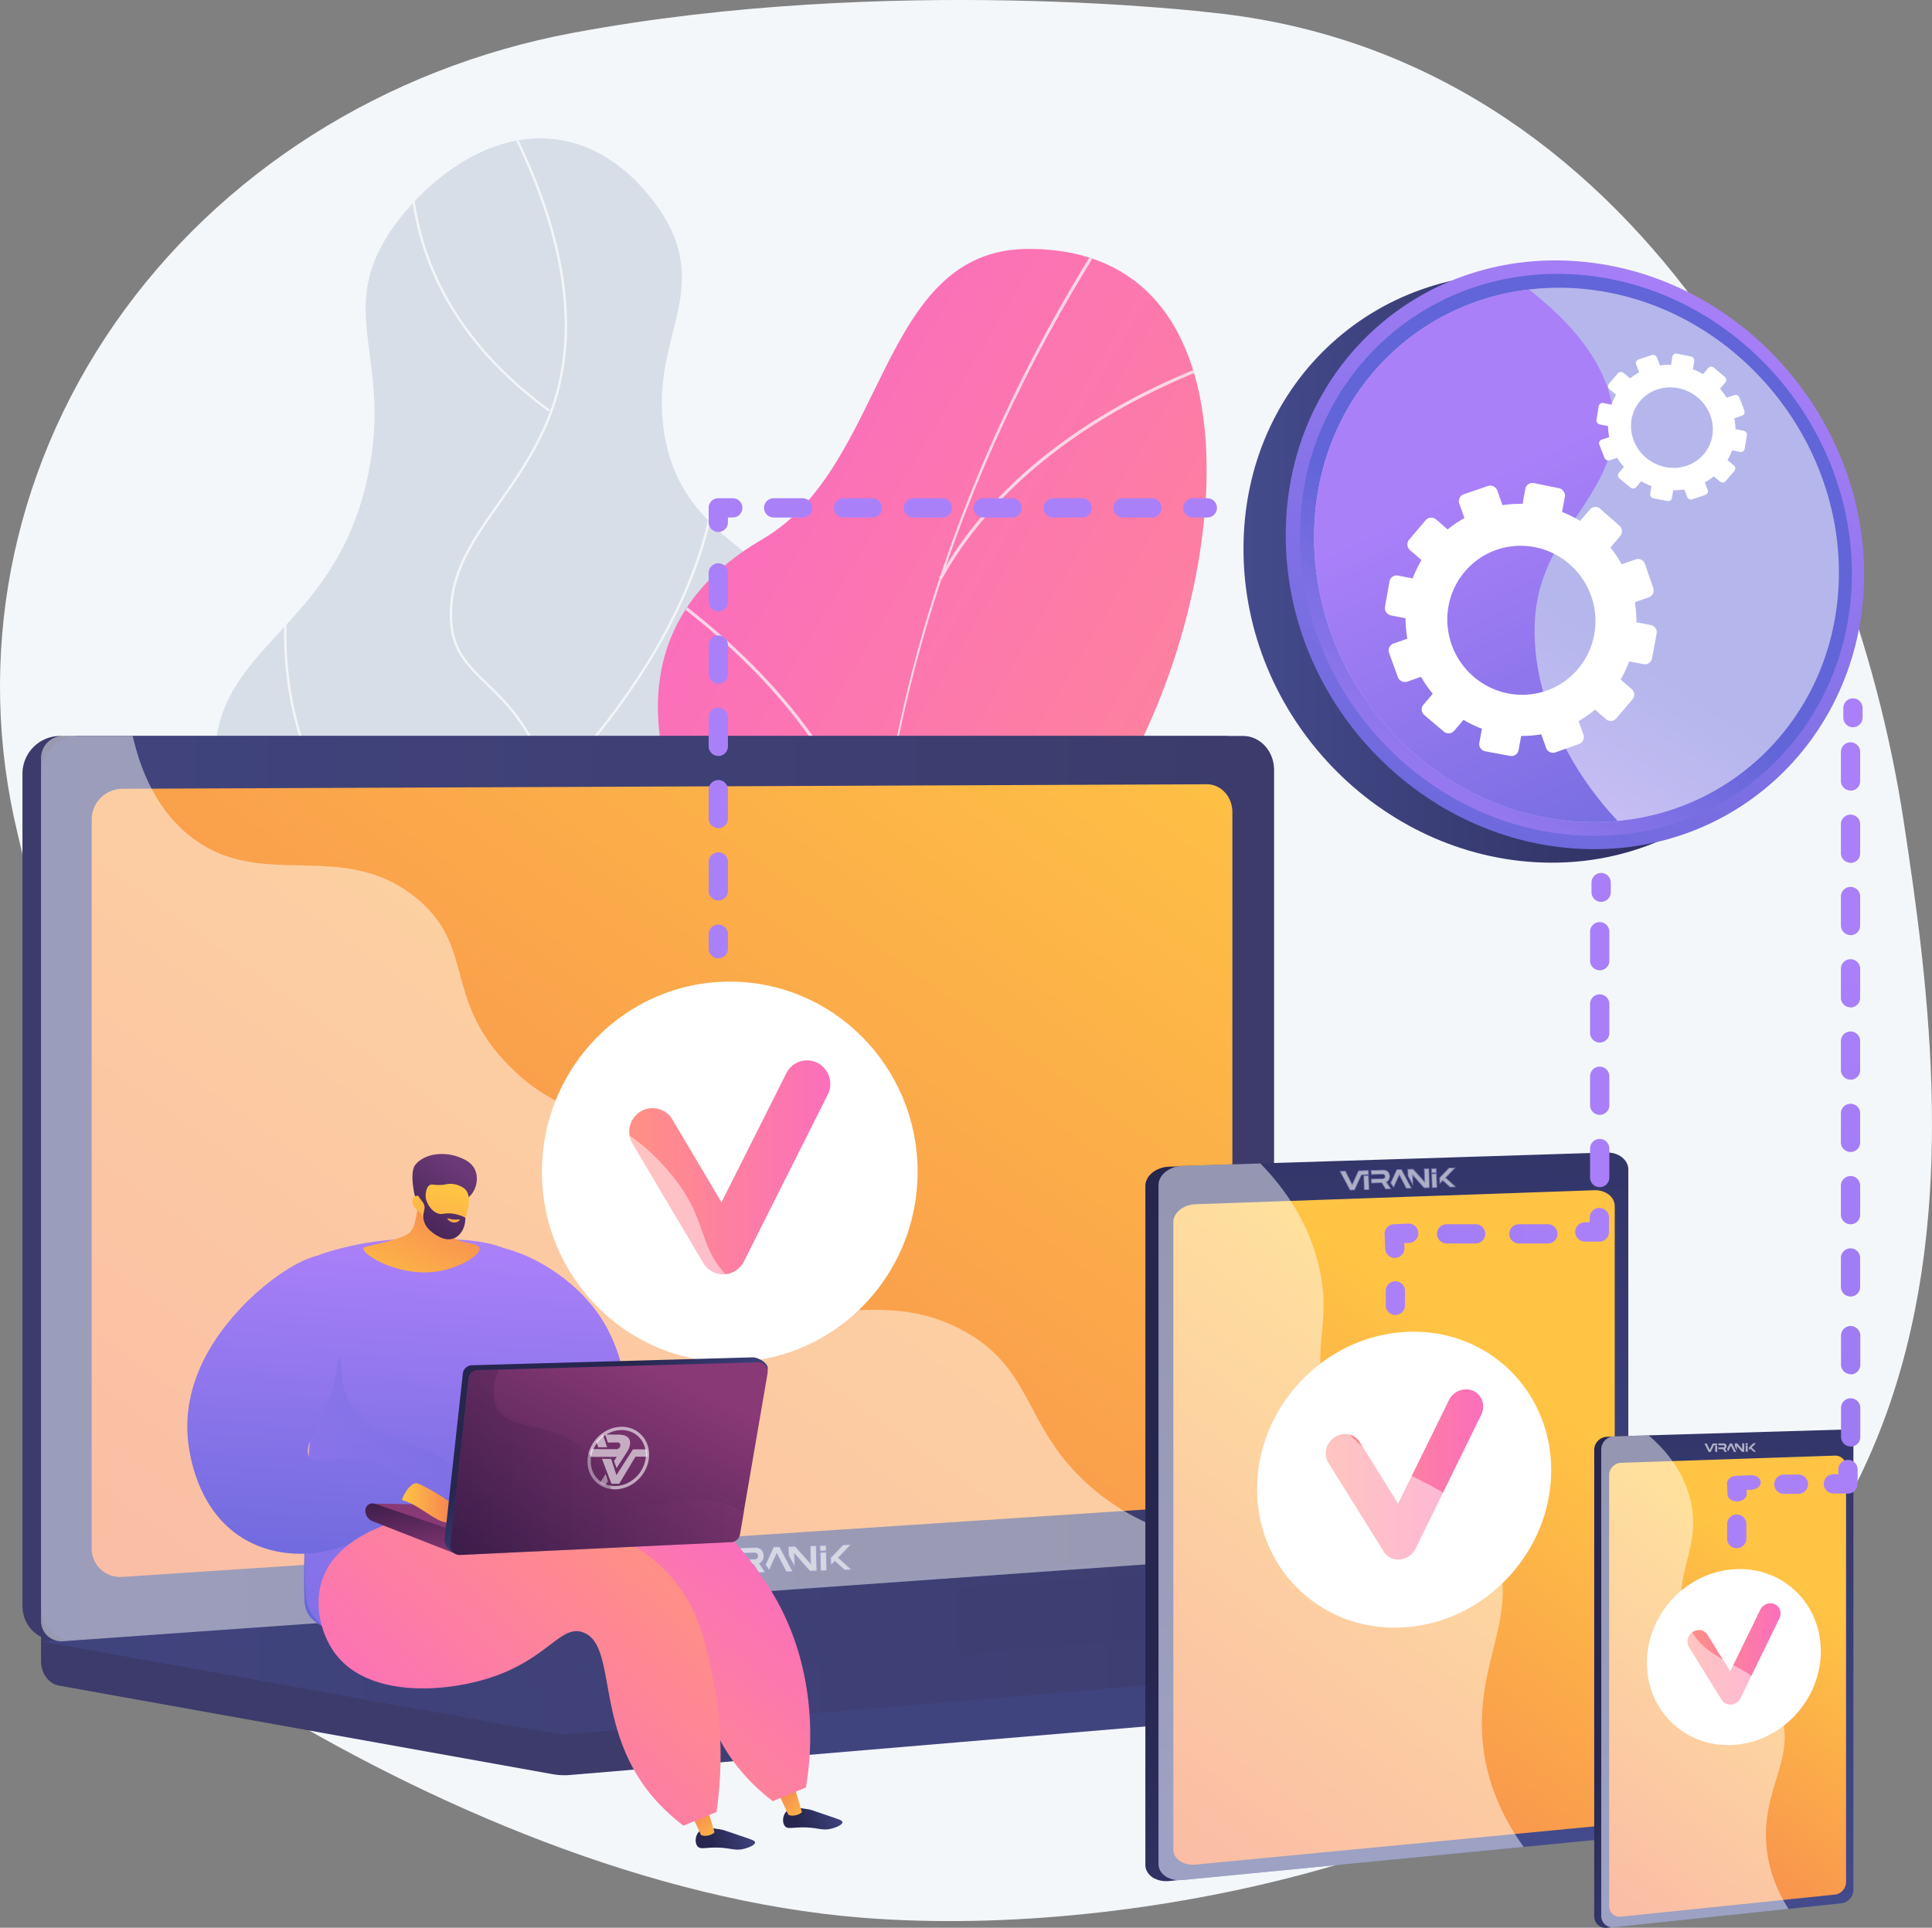 <svg xmlns="http://www.w3.org/2000/svg" xmlns:xlink="http://www.w3.org/1999/xlink" viewBox="0 0 2805.97 2800"><rect x="0" y="0" width="2805.97" height="2800" fill="#808080" stroke="none"/><defs><style>.cls-1{fill:#d8dee8;}.cls-2{fill:url(#linear-gradient);}.cls-3{isolation:isolate;}.cls-4{fill:#f4f7fa;}.cls-5{clip-path:url(#clip-path);}.cls-15,.cls-18,.cls-32,.cls-41,.cls-42,.cls-43,.cls-6,.cls-60{fill:#fff;}.cls-6,.cls-8{opacity:0.7;}.cls-18,.cls-23,.cls-6,.cls-8{mix-blend-mode:soft-light;}.cls-7{clip-path:url(#clip-path-2);}.cls-9{fill:#fcfdfe;}.cls-10{fill:url(#linear-gradient-3);}.cls-11{fill:url(#linear-gradient-4);}.cls-12{fill:url(#linear-gradient-5);}.cls-13{fill:url(#linear-gradient-6);}.cls-14{fill:url(#linear-gradient-7);}.cls-16{fill:url(#linear-gradient-8);}.cls-17,.cls-61{opacity:0.3;}.cls-17,.cls-50,.cls-61{mix-blend-mode:multiply;}.cls-17{fill:url(#linear-gradient-9);}.cls-18,.cls-23{opacity:0.48;}.cls-19{fill:url(#linear-gradient-10);}.cls-20{fill:url(#linear-gradient-11);}.cls-21{fill:url(#linear-gradient-12);}.cls-22{fill:url(#linear-gradient-13);}.cls-24{fill:url(#linear-gradient-14);}.cls-25{fill:url(#linear-gradient-15);}.cls-26{fill:url(#linear-gradient-16);}.cls-27{fill:url(#linear-gradient-17);}.cls-28{fill:url(#linear-gradient-18);}.cls-29{fill:url(#linear-gradient-19);}.cls-30{fill:url(#linear-gradient-20);}.cls-31{fill:url(#linear-gradient-21);}.cls-32{opacity:0.53;}.cls-33{fill:url(#linear-gradient-22);}.cls-34{fill:url(#linear-gradient-23);}.cls-35{fill:url(#linear-gradient-24);}.cls-36{fill:url(#linear-gradient-25);}.cls-37{fill:url(#linear-gradient-26);}.cls-38{fill:url(#linear-gradient-27);}.cls-39{fill:url(#linear-gradient-28);}.cls-40,.cls-59,.cls-60{opacity:0.6;}.cls-41,.cls-42{stroke:#9a9ddb;stroke-miterlimit:10;}.cls-41,.cls-43,.cls-60{fill-rule:evenodd;}.cls-44{fill:url(#linear-gradient-29);}.cls-45{fill:url(#linear-gradient-30);}.cls-46{fill:url(#linear-gradient-31);}.cls-47{fill:url(#linear-gradient-32);}.cls-48{fill:url(#linear-gradient-33);}.cls-49{fill:url(#linear-gradient-34);}.cls-50{opacity:0.4;fill:url(#linear-gradient-35);}.cls-51{fill:url(#linear-gradient-36);}.cls-52{fill:url(#linear-gradient-37);}.cls-53{fill:url(#linear-gradient-38);}.cls-54{fill:url(#linear-gradient-39);}.cls-55{fill:url(#linear-gradient-40);}.cls-56{fill:url(#linear-gradient-41);}.cls-57{fill:url(#linear-gradient-42);}.cls-58{fill:url(#linear-gradient-43);}.cls-59{fill:none;stroke:#fff;stroke-linecap:round;stroke-linejoin:round;stroke-width:4.76px;}.cls-61{fill:url(#linear-gradient-44);}.cls-62{fill:url(#linear-gradient-45);}.cls-63{fill:url(#linear-gradient-46);}.cls-64{fill:url(#linear-gradient-47);}.cls-65{fill:url(#linear-gradient-48);}.cls-66{fill:url(#linear-gradient-49);}.cls-67{fill:url(#linear-gradient-50);}.cls-68{fill:url(#linear-gradient-51);}.cls-69{fill:url(#linear-gradient-52);}.cls-70{fill:url(#linear-gradient-53);}.cls-71{fill:url(#linear-gradient-54);}.cls-72{fill:url(#linear-gradient-55);}.cls-73{fill:url(#linear-gradient-56);}</style><linearGradient id="linear-gradient" x1="-1640.85" y1="803.82" x2="-354.12" y2="803.82" gradientTransform="matrix(-0.86, -0.51, -0.51, 0.86, 1123.44, 309.26)" gradientUnits="userSpaceOnUse"><stop offset="0" stop-color="#ff9085"/><stop offset="1" stop-color="#fb6fbb"/></linearGradient><clipPath id="clip-path" transform="translate(-130.39 -110.87)"><path class="cls-1" d="M1295.37,2146.58c92.66-77.28,84.66-248.76,41.81-359.21-50-128.95-127.49-123-157.63-225.94-56.12-191.75,189.36-291.15,150-488.5-32.19-161.34-208.46-156.14-235-336.25-19.14-130,63.45-195.15,4.92-303.39-5-9.25-60.56-108.35-164.07-120.33-104.47-12.09-196.67,71.65-238.83,135.13-77.93,117.35,3.52,183-31.53,352.28-47.72,230.48-226.95,245.24-222.69,421.41,3.51,145.48,126.53,169,126.83,330.35.28,149.85-105.7,184-94.67,284.85C499.89,2068.86,1106.36,2304.22,1295.37,2146.58Z"/></clipPath><clipPath id="clip-path-2" transform="translate(-130.39 -110.87)"><path class="cls-2" d="M1404.4,2531.62c19.37,9.43,69.84,12.87,83.36,8.34,90-30.13,262.18-75.61,312.27-162.55,8.55-14.85-46.61-70.11-46.94-89.12-26.61-43.77-38.56-57.3-43.42-111.34-14.36-159.55,304.9-231.56,129.46-446-128.51-157-301.83-191.15-119.29-430.92s284.25-828.49-96.2-827.62c-218.35.49-204.24,315.71-386.15,421.79-172.86,100.8-190.42,265.8-90.42,460.22S1116.68,1562.11,976.92,1674c-167.89,134.43,75.13,337.55,195.33,421.76C1269.05,2163.58,1469.77,2401.55,1404.4,2531.62Z"/></clipPath><linearGradient id="linear-gradient-3" x1="1260.65" y1="2577.85" x2="1082.59" y2="2652.64" gradientUnits="userSpaceOnUse"><stop offset="0" stop-color="#40447e"/><stop offset="1" stop-color="#3c3b6b"/></linearGradient><linearGradient id="linear-gradient-4" x1="1022.89" y1="1793.08" x2="829.64" y2="1874.24" xlink:href="#linear-gradient-3"/><linearGradient id="linear-gradient-5" x1="189.98" y1="1837.01" x2="1980.81" y2="1837.01" xlink:href="#linear-gradient-3"/><linearGradient id="linear-gradient-6" x1="1687.75" y1="945.31" x2="232.34" y2="2979.14" gradientUnits="userSpaceOnUse"><stop offset="0" stop-color="#ffc444"/><stop offset="1" stop-color="#f36f56"/></linearGradient><linearGradient id="linear-gradient-7" x1="189.98" y1="2499.25" x2="2724.74" y2="2499.25" xlink:href="#linear-gradient-3"/><linearGradient id="linear-gradient-8" x1="1044.28" y1="1806.44" x2="1336.3" y2="1806.44" gradientTransform="matrix(1, 0, 0, 1, 0, 0)" xlink:href="#linear-gradient"/><linearGradient id="linear-gradient-9" x1="308.17" y1="2367.61" x2="2165.37" y2="2367.61" xlink:href="#linear-gradient-3"/><linearGradient id="linear-gradient-10" x1="2541.44" y1="2663.76" x2="2050.12" y2="2244.65" gradientUnits="userSpaceOnUse"><stop offset="0" stop-color="#444b8c"/><stop offset="1" stop-color="#26264f"/></linearGradient><linearGradient id="linear-gradient-11" x1="-1694.68" y1="3472.4" x2="50.32" y2="3537.31" gradientTransform="translate(-1336.86 1098.24) rotate(-90)" xlink:href="#linear-gradient-10"/><linearGradient id="linear-gradient-12" x1="2311.74" y1="2100.87" x2="1687.48" y2="2940.22" xlink:href="#linear-gradient-6"/><linearGradient id="linear-gradient-13" x1="2055.84" y1="2252.5" x2="2284.48" y2="2252.5" gradientTransform="matrix(1, 0, 0, 1, 0, 0)" xlink:href="#linear-gradient"/><linearGradient id="linear-gradient-14" x1="2881.47" y1="2767.23" x2="2575.48" y2="2506.2" xlink:href="#linear-gradient-10"/><linearGradient id="linear-gradient-15" x1="-1776.95" y1="3963.32" x2="-589.31" y2="4007.5" gradientTransform="translate(-1336.86 1098.24) rotate(-90)" xlink:href="#linear-gradient-10"/><linearGradient id="linear-gradient-16" x1="2739.36" y1="2414.71" x2="2342.32" y2="2948.56" xlink:href="#linear-gradient-6"/><linearGradient id="linear-gradient-17" x1="2581.18" y1="2513.1" x2="2716.35" y2="2513.1" gradientTransform="matrix(1, 0, 0, 1, 0, 0)" xlink:href="#linear-gradient"/><linearGradient id="linear-gradient-18" x1="1866.14" y1="1575.39" x2="1875.83" y2="5160.61" gradientTransform="translate(4138.92 -345) rotate(90)" gradientUnits="userSpaceOnUse"><stop offset="0" stop-color="#aa80f9"/><stop offset="1" stop-color="#6165d7"/></linearGradient><linearGradient id="linear-gradient-19" x1="1017.66" y1="936.28" x2="1857.69" y2="936.28" gradientTransform="translate(918.71)" xlink:href="#linear-gradient-10"/><linearGradient id="linear-gradient-20" x1="1690.01" y1="494.75" x2="1252.66" y2="1459.63" gradientTransform="translate(918.71)" xlink:href="#linear-gradient-18"/><linearGradient id="linear-gradient-21" x1="1227.79" y1="1349.19" x2="1455.66" y2="987.29" gradientTransform="translate(918.71)" xlink:href="#linear-gradient-18"/><linearGradient id="linear-gradient-22" x1="1328.48" y1="816.41" x2="1668.25" y2="1537.69" gradientTransform="translate(918.71)" xlink:href="#linear-gradient-18"/><linearGradient id="linear-gradient-23" x1="1174.03" y1="1629.84" x2="1184.53" y2="5513.74" gradientTransform="matrix(1, 0, 0, 1, 0, 0)" xlink:href="#linear-gradient-18"/><linearGradient id="linear-gradient-24" x1="1174.85" y1="1629.84" x2="1185.35" y2="5513.74" gradientTransform="matrix(1, 0, 0, 1, 0, 0)" xlink:href="#linear-gradient-18"/><linearGradient id="linear-gradient-25" x1="1186.2" y1="1629.81" x2="1196.7" y2="5513.71" gradientTransform="matrix(1, 0, 0, 1, 0, 0)" xlink:href="#linear-gradient-18"/><linearGradient id="linear-gradient-26" x1="1875.46" y1="1627.95" x2="1885.96" y2="5511.84" gradientTransform="matrix(1, 0, 0, 1, 0, 0)" xlink:href="#linear-gradient-18"/><linearGradient id="linear-gradient-27" x1="1530.84" y1="1628.89" x2="1541.34" y2="5512.84" gradientTransform="matrix(1, 0, 0, 1, 0, 0)" xlink:href="#linear-gradient-18"/><linearGradient id="linear-gradient-28" x1="2817.5" y1="1465.05" x2="2828.08" y2="5380.17" gradientTransform="matrix(1, 0, 0, 1, 0, 0)" xlink:href="#linear-gradient-18"/><linearGradient id="linear-gradient-29" x1="931.05" y1="1930.59" x2="897.81" y2="2513.12" gradientTransform="matrix(1, 0, 0, 1, 0, 0)" xlink:href="#linear-gradient-18"/><linearGradient id="linear-gradient-30" x1="1139.59" y1="2782.48" x2="1222.67" y2="2782.48" gradientTransform="matrix(-0.96, 0.27, 0.27, 0.96, 1710.62, -243.84)" xlink:href="#linear-gradient-10"/><linearGradient id="linear-gradient-31" x1="966.31" y1="2794.25" x2="1001.34" y2="2721.73" gradientTransform="matrix(-0.98, 0.2, 0.2, 0.98, 1694.03, -176.22)" xlink:href="#linear-gradient-6"/><linearGradient id="linear-gradient-32" x1="1269.75" y1="2777.13" x2="1352.83" y2="2777.13" gradientTransform="matrix(-0.96, 0.27, 0.27, 0.96, 1710.62, -243.84)" xlink:href="#linear-gradient-10"/><linearGradient id="linear-gradient-33" x1="1096.52" y1="2797.89" x2="1131.56" y2="2725.37" gradientTransform="matrix(-0.98, 0.2, 0.2, 0.98, 1694.03, -176.22)" xlink:href="#linear-gradient-6"/><linearGradient id="linear-gradient-34" x1="785.24" y1="1922.27" x2="752" y2="2504.8" gradientTransform="matrix(1, 0, 0, 1, 0, 0)" xlink:href="#linear-gradient-18"/><linearGradient id="linear-gradient-35" x1="617.03" y1="2383.97" x2="817.51" y2="2130.11" gradientTransform="matrix(1, 0, 0, 1, 0, 0)" xlink:href="#linear-gradient-18"/><linearGradient id="linear-gradient-36" x1="590.35" y1="1911.15" x2="557.11" y2="2493.68" gradientTransform="matrix(1, 0, 0, 1, 0, 0)" xlink:href="#linear-gradient-18"/><linearGradient id="linear-gradient-37" x1="904.16" y1="2688.95" x2="1183.29" y2="2335.52" gradientTransform="matrix(1, 0, 0, 1, 0, 0)" xlink:href="#linear-gradient"/><linearGradient id="linear-gradient-38" x1="1070.37" y1="2362.52" x2="746.53" y2="2721.23" gradientTransform="matrix(1, 0, 0, 1, 0, 0)" xlink:href="#linear-gradient"/><linearGradient id="linear-gradient-39" x1="787.61" y1="2345.05" x2="742.15" y2="2216.22" gradientUnits="userSpaceOnUse"><stop offset="0" stop-color="#311944"/><stop offset="1" stop-color="#893976"/></linearGradient><linearGradient id="linear-gradient-40" x1="719.37" y1="2269.27" x2="736.04" y2="2384.46" xlink:href="#linear-gradient-39"/><linearGradient id="linear-gradient-41" x1="714.37" y1="2294.51" x2="808.6" y2="2294.51" xlink:href="#linear-gradient-6"/><linearGradient id="linear-gradient-42" x1="1049.71" y1="2279.36" x2="961.07" y2="2153.48" xlink:href="#linear-gradient-10"/><linearGradient id="linear-gradient-43" x1="879.11" y1="2487.68" x2="1073.1" y2="2093.63" xlink:href="#linear-gradient-39"/><linearGradient id="linear-gradient-44" x1="784.91" y1="2234.77" x2="1211.09" y2="2234.77" xlink:href="#linear-gradient-39"/><linearGradient id="linear-gradient-45" x1="1265.3" y1="1750.71" x2="1274.68" y2="1500.72" gradientTransform="translate(238.13 -97.03) rotate(23.5)" xlink:href="#linear-gradient-6"/><linearGradient id="linear-gradient-46" x1="673.89" y1="1820.16" x2="610.26" y2="1658.55" gradientTransform="matrix(-0.97, -0.25, -0.25, 0.97, 1795.9, 343.98)" gradientUnits="userSpaceOnUse"><stop offset="0" stop-color="#311944"/><stop offset="1" stop-color="#6b3976"/></linearGradient><linearGradient id="linear-gradient-47" x1="181.6" y1="1685.75" x2="178.67" y2="1921.53" gradientTransform="matrix(0.98, 0.19, -0.19, 0.98, 913.59, 150.96)" xlink:href="#linear-gradient-6"/><linearGradient id="linear-gradient-48" x1="654.45" y1="1827.9" x2="590.76" y2="1666.13" xlink:href="#linear-gradient-46"/><linearGradient id="linear-gradient-49" x1="592.11" y1="1730.42" x2="595.42" y2="1759.95" gradientTransform="matrix(-0.97, -0.25, -0.25, 0.97, 1795.9, 343.98)" gradientUnits="userSpaceOnUse"><stop offset="0" stop-color="#ffc444"/><stop offset="1" stop-color="#f36f56"/></linearGradient><linearGradient id="linear-gradient-50" x1="2344.33" y1="3521.57" x2="2354.83" y2="7405.47" gradientTransform="translate(4769.25 4653.92) rotate(-179.67)" xlink:href="#linear-gradient-18"/><linearGradient id="linear-gradient-51" x1="3139.15" y1="3849.88" x2="3149.66" y2="7733.78" gradientTransform="matrix(1, -0.04, 0.03, 0.76, -569.68, 64.58)" xlink:href="#linear-gradient-18"/><linearGradient id="linear-gradient-52" x1="2157.44" y1="2147.87" x2="2167.94" y2="6031.77" gradientTransform="matrix(1, 0, 0, 1, 0, 0)" xlink:href="#linear-gradient-18"/><linearGradient id="linear-gradient-53" x1="1981.18" y1="3157.73" x2="1991.68" y2="7041.63" gradientTransform="translate(4769.25 4653.92) rotate(-179.67)" xlink:href="#linear-gradient-18"/><linearGradient id="linear-gradient-54" x1="2657.52" y1="3490.6" x2="2668.02" y2="7374.5" gradientTransform="translate(-601.66 -692.23) rotate(-2.42)" xlink:href="#linear-gradient-18"/><linearGradient id="linear-gradient-55" x1="2653.19" y1="2486.64" x2="2663.69" y2="6370.54" gradientTransform="matrix(1, 0, 0, 1, 0, 0)" xlink:href="#linear-gradient-18"/><linearGradient id="linear-gradient-56" x1="2741.26" y1="2377.32" x2="2751.76" y2="6261.22" gradientTransform="matrix(0, 1, -1, 0, 4944.64, -484.62)" xlink:href="#linear-gradient-18"/></defs><g class="cls-3"><g id="Illustration"><path class="cls-4" d="M2895.09,1302.7C2819,804.89,2507.21,193.29,1891.17,129.28c0,0-467.73-56.89-928.81,29.34-273.65,51.17-513.6,203.51-665.43,422.45S94.38,1067,155.93,1321.52c40,165.32,67,336.41,59.58,506.29C202.61,2123.46,210,2399.42,497,2575.74c256.19,157.43,578.6,296.28,886.19,320.6,209,16.53,443.46-10.22,644.93-64.64C3054.8,2554.35,2971.14,1800.51,2895.09,1302.7Z" transform="translate(-130.39 -110.87)"/><path class="cls-1" d="M1295.37,2146.58c92.66-77.28,84.66-248.76,41.81-359.21-50-128.95-127.49-123-157.63-225.94-56.12-191.75,189.36-291.15,150-488.5-32.19-161.34-208.46-156.14-235-336.25-19.14-130,63.45-195.15,4.92-303.39-5-9.25-60.56-108.35-164.07-120.33-104.47-12.09-196.67,71.65-238.83,135.13-77.93,117.35,3.52,183-31.53,352.28-47.72,230.48-226.95,245.24-222.69,421.41,3.51,145.48,126.53,169,126.83,330.35.28,149.85-105.7,184-94.67,284.85C499.89,2068.86,1106.36,2304.22,1295.37,2146.58Z" transform="translate(-130.39 -110.87)"/><g class="cls-5"><path class="cls-6" d="M1163.2,2271.56a1.81,1.81,0,0,0,2-.91,1.5,1.5,0,0,0-.94-2c-103.57-38.25-193.61-94.11-267.6-166C826.6,2034.46,754.12,1964,743.88,1866.73c-7.74-73.57,24.65-117.72,65.66-173.62,39.9-54.39,89.56-122.08,113.49-239.2,13.67-66.88,30.68-150.11-7-243-22-54.12-51.29-82.55-77.16-107.63-27.13-26.3-48.56-47.08-51.39-88.35-4.61-67.28,29-115.2,68-170.68,24-34.25,48.89-69.66,68.68-114.26,55.68-125.55,33.39-282.2-66.26-465.61a1.84,1.84,0,0,0-2.32-.72,1.47,1.47,0,0,0-.81,2.07c99.2,182.6,121.46,338.41,66.15,463.12-19.67,44.34-44.44,79.63-68.39,113.76C813.21,898.51,779.3,946.82,784,1015.09c2.91,42.37,25.8,64.56,52.3,90.26,25.65,24.86,54.72,53.05,76.44,106.59,37.38,92.13,20.47,174.9,6.88,241.41-23.81,116.51-73.25,183.91-113,238.06-41.39,56.41-74.07,101-66.21,175.61,10.34,98.32,83.22,169.15,153.7,237.66,74.34,72.26,164.79,128.38,268.83,166.81Z" transform="translate(-130.39 -110.87)"/><path class="cls-6" d="M928.24,1257.6a1.87,1.87,0,0,0,1.76-.5c144-151.08,202.24-282,225.77-365.32,25.52-90.35,16.81-145.73,16.72-146.29a1.73,1.73,0,0,0-2-1.3A1.59,1.59,0,0,0,1169,746c.09.54,8.71,55.47-16.71,145.28-23.45,82.91-81.53,213.33-225,363.87a1.43,1.43,0,0,0,.2,2.18A1.71,1.71,0,0,0,928.24,1257.6Z" transform="translate(-130.39 -110.87)"/><path class="cls-6" d="M893.45,1548.41a1.83,1.83,0,0,0,1.91-.69,1.46,1.46,0,0,0-.58-2.13c-100.9-54.74-181.44-121-239.37-196.87C609.08,1288,577,1221,560.11,1149.63c-28.78-121.58-3.26-215-3-215.92a1.55,1.55,0,0,0-1.27-1.88h0a1.77,1.77,0,0,0-2.11,1.12c-.27.94-26,95,3,217.32,17,71.81,49.24,139.16,95.82,200.2,58.21,76.26,139.11,142.8,240.44,197.76A1.4,1.4,0,0,0,893.45,1548.41Z" transform="translate(-130.39 -110.87)"/><path class="cls-6" d="M816.55,2031.28a1.88,1.88,0,0,0,1.14-.09c102.68-41.19,190-93.07,259.43-154.22,55.6-48.93,100-103.87,131.88-163.29,54.35-101.22,53.63-181.48,53.62-182.28a1.67,1.67,0,0,0-1.77-1.52,1.64,1.64,0,0,0-1.71,1.57c0,.79.7,80.46-53.37,181-49.9,92.83-158,223-389.51,315.87a1.49,1.49,0,0,0-.88,2.05A1.73,1.73,0,0,0,816.55,2031.28Z" transform="translate(-130.39 -110.87)"/><path class="cls-6" d="M926.71,708.06a1.87,1.87,0,0,0,1.77-.52,1.43,1.43,0,0,0-.24-2.18c-69.32-50.73-121.43-109.65-154.88-175.11a408.73,408.73,0,0,1-44.45-168.39C724.26,260.69,757.18,185.72,757.52,185a1.52,1.52,0,0,0-1-2,1.84,1.84,0,0,0-2.26.87c-.33.75-33.51,76.23-28.85,178a411.58,411.58,0,0,0,44.72,169.6C803.82,597.38,856.27,656.7,926,707.75A1.82,1.82,0,0,0,926.71,708.06Z" transform="translate(-130.39 -110.87)"/></g><path class="cls-2" d="M1404.4,2531.62c19.37,9.43,69.84,12.87,83.36,8.34,90-30.13,262.18-75.61,312.27-162.55,8.55-14.85-46.61-70.11-46.94-89.12-26.61-43.77-38.56-57.3-43.42-111.34-14.36-159.55,304.9-231.56,129.46-446-128.51-157-301.83-191.15-119.29-430.92s284.25-828.49-96.2-827.62c-218.35.49-204.24,315.71-386.15,421.79-172.86,100.8-190.42,265.8-90.42,460.22S1116.68,1562.11,976.92,1674c-167.89,134.43,75.13,337.55,195.33,421.76C1269.05,2163.58,1469.77,2401.55,1404.4,2531.62Z" transform="translate(-130.39 -110.87)"/><g class="cls-7"><g class="cls-8"><path class="cls-9" d="M1636.92,2464.43l3.94-2.34C1280.52,1855.2,1319.3,1100.29,1744.59,442.7l-3.85-2.49C1539.19,751.86,1420.31,1098.73,1397,1443.32,1372.41,1805.59,1455.39,2158.69,1636.92,2464.43Z" transform="translate(-130.39 -110.87)"/><path class="cls-9" d="M900.73,1721.88c186.33,50.47,443.61,217.62,573.5,372.62l3.51-2.95C1347.34,1936,1089,1768.13,901.93,1717.46Z" transform="translate(-130.39 -110.87)"/><path class="cls-9" d="M1567.55,2344.49l4.43-1.16c-26.51-101.72-.58-212.94,77.07-330.56,56.93-86.24,139.83-173.86,246.4-260.42l-2.89-3.56c-106.93,86.86-190.15,174.82-247.34,261.46C1566.83,2129,1540.69,2241.45,1567.55,2344.49Z" transform="translate(-130.39 -110.87)"/><path class="cls-9" d="M1402.17,1394.54l4.49-.93c-40.12-194.3-191-338.4-310.5-425.07l-2.69,3.71C1212.32,1058.44,1362.35,1201.67,1402.17,1394.54Z" transform="translate(-130.39 -110.87)"/><path class="cls-9" d="M1494.33,949.82l4,2.23c109-195.16,324-288.86,442.56-327.34l-1.42-4.36C1820.32,659,1604,753.29,1494.33,949.82Z" transform="translate(-130.39 -110.87)"/></g></g><path class="cls-10" d="M2724.74,2480.42,190,2458.34v65.32c0,17.73,11.06,32.8,26,35.49l716.75,128.62a98.15,98.15,0,0,0,25.72,1.21l1738.71-146.65c15.52-1.31,27.55-16.43,27.55-34.65Z" transform="translate(-130.39 -110.87)"/><path class="cls-11" d="M1908.77,2374.53,217.88,2494c-30.26,2.14-54.86-20.58-54.86-50.75V1234.48a54.77,54.77,0,0,1,54.86-54.63H1908.77c24.92,0,45.08,22.11,45.08,49.39V2322C1953.85,2349.23,1933.69,2372.77,1908.77,2374.53Z" transform="translate(-130.39 -110.87)"/><path class="cls-12" d="M1935.73,2374.53,244.84,2494c-30.26,2.14-54.86-20.58-54.86-50.75V1234.48a54.77,54.77,0,0,1,54.86-54.63H1935.73c24.93,0,45.08,22.11,45.08,49.39V2322C1980.81,2349.23,1960.66,2372.77,1935.73,2374.53Z" transform="translate(-130.39 -110.87)"/><path class="cls-13" d="M1883.05,2297.49,308.17,2401.29c-24.63,1.62-44.64-17-44.64-41.66V1301.34a44.87,44.87,0,0,1,44.64-44.79L1883.05,1250c20.56-.09,37.2,18,37.2,40.46v963.92C1920.25,2276.85,1903.61,2296.14,1883.05,2297.49Z" transform="translate(-130.39 -110.87)"/><path class="cls-14" d="M1893.54,2369.11,190,2494.89l742.78,133.29a98.15,98.15,0,0,0,25.72,1.21l1766.26-149L1920.63,2370A128.54,128.54,0,0,0,1893.54,2369.11Z" transform="translate(-130.39 -110.87)"/><ellipse class="cls-15" cx="1059.9" cy="1702.08" rx="272.8" ry="276.3"/><path class="cls-16" d="M1180.68,1961.83a33.68,33.68,0,0,1-28.94-16.59l-102.63-173a34.44,34.44,0,0,1,11.56-46.93A33.52,33.52,0,0,1,1107,1737l71.25,120.11,94.18-187.36a33.57,33.57,0,0,1,45.41-15,34.41,34.41,0,0,1,14.78,46l-121.84,242.36a33.76,33.76,0,0,1-28.91,18.67Z" transform="translate(-130.39 -110.87)"/><polygon class="cls-17" points="308.17 2387.18 1726.43 2280.91 2165.37 2340.71 759.32 2454.32 308.17 2387.18"/><path class="cls-18" d="M1528.33,2043c-130.35-70.13-232.84,18.74-331.76-69-60-53.16-30.53-92.8-104.32-172.24-81.73-88-134.94-58.41-217.07-137.6-103.86-100.13-51.91-178-141.37-249.93-108.53-87.21-225.57-6.49-328.88-90.13-44.56-36.07-69-88.52-81.77-144.3H222.08a32.09,32.09,0,0,0-32.1,32.07v1253c0,17.71,14.38,31.05,32.1,29.79L1945.37,2372.4c8.46-.6,16-5.54,20.77-12.7-126.15-4.6-203.65-46.89-253.19-90.61C1616,2183.57,1632.84,2099.23,1528.33,2043Z" transform="translate(-130.39 -110.87)"/><path class="cls-19" d="M2476.63,1810.61v943.74c0,14.11-15.44,18.25-33,20l-605.89,67.75-9.26.9c-19,1.85-34.6-8.7-34.6-23.45V1833.33c0-14.75,15.59-27.31,34.6-27.91l12.57-.39,608,2C2466.63,1806.46,2476.63,1796.5,2476.63,1810.61Z" transform="translate(-130.39 -110.87)"/><path class="cls-20" d="M2495.32,1809.53V2753c0,14.11-14.3,27-31.81,28.74l-616,59.83c-19,1.84-34.58-8.71-34.58-23.45v-985.9c0-14.74,15.58-27.3,34.58-27.9l616-19.46C2481,1784.33,2495.32,1795.42,2495.32,1809.53Z" transform="translate(-130.39 -110.87)"/><path class="cls-21" d="M2475.57,1862.55v874.28c0,13.17-13.37,25.24-29.73,26.8l-579.18,55.51c-17.68,1.69-32.17-8.16-32.17-21.89V1886.09c0-13.73,14.49-25.47,32.17-26.1l579.18-20.35C2462.2,1839.06,2475.57,1849.37,2475.57,1862.55Z" transform="translate(-130.39 -110.87)"/><path class="cls-15" d="M2383.29,2246.45c0,118.11-95.17,220.22-212.94,228.09-118.16,7.9-214.25-82-214.25-200.86s96.09-221,214.25-228.17C2288.12,2038.36,2383.29,2128.34,2383.29,2246.45Z" transform="translate(-130.39 -110.87)"/><path class="cls-22" d="M2162.83,2376.11a24.56,24.56,0,0,1-22.67-11.4l-80.52-129.3c-7.55-12.12-3.48-28.71,9.07-37.07s28.83-5.29,36.37,6.82l55.84,89.75,73.68-150.06c6.61-13.47,22.5-19.65,35.48-13.81s18.13,21.48,11.53,34.94l-95.22,194.08a28.72,28.72,0,0,1-22.63,16Z" transform="translate(-130.39 -110.87)"/><g class="cls-23"><path class="cls-15" d="M2296.2,2352.45c-56-112.45-187-85.61-236.2-208.25-29.35-73.16,7.19-107.86-14.82-197.11-14.89-60.41-47.4-108.54-84.23-146.33l-113.39,3.58c-19,.6-34.58,13.16-34.58,27.9v985.9c0,14.74,15.58,25.29,34.58,23.45l495.69-48.15c-36.71-51-52.42-99-58.08-140.59C2267.6,2523.75,2346,2452.34,2296.2,2352.45Z" transform="translate(-130.39 -110.87)"/></g><path class="cls-24" d="M2812.12,2205.27v651.3c0,9.74-8.32,12.43-17.76,13.42l-325.15,40.26-4.95.52a16.36,16.36,0,0,1-18.48-16.48V2216.78a19.19,19.19,0,0,1,18.48-19l6.72-.2,326.31,5C2806.73,2202.34,2812.12,2195.53,2812.12,2205.27Z" transform="translate(-130.39 -110.87)"/><path class="cls-25" d="M2822.2,2204.64v651.2c0,9.74-7.71,18.52-17.15,19.51L2474.44,2910a16.36,16.36,0,0,1-18.48-16.48v-677.4a19.18,19.18,0,0,1,18.48-19l330.61-9.75A16.87,16.87,0,0,1,2822.2,2204.64Z" transform="translate(-130.39 -110.87)"/><path class="cls-26" d="M2811.55,2241.11v603.35c0,9.1-7.2,17.28-16,18.19l-310.88,32.15a15.25,15.25,0,0,1-17.2-15.38V2253.29a18,18,0,0,1,17.2-17.74l310.88-10.44A15.68,15.68,0,0,1,2811.55,2241.11Z" transform="translate(-130.39 -110.87)"/><path class="cls-15" d="M2774.88,2509.24c0,70.33-56.38,131.21-126.05,136s-126.51-48.53-126.51-119.12,56.7-131.49,126.51-136S2774.88,2438.91,2774.88,2509.24Z" transform="translate(-130.39 -110.87)"/><path class="cls-27" d="M2644.38,2586.71A14.44,14.44,0,0,1,2631,2580l-47.57-76.74c-4.45-7.18-2-17.06,5.36-22s17-3.2,21.48,4l33,53.27,43.58-89.38c3.91-8,13.31-11.74,21-8.29s10.74,12.75,6.83,20.77l-56.34,115.62a17,17,0,0,1-13.38,9.52Z" transform="translate(-130.39 -110.87)"/><g class="cls-23"><path class="cls-15" d="M2714.72,2594.66c-30.17-75.85-111.49-57.93-136.83-134.59-20.67-62.57,25.32-99.23,7.31-171.68-10.1-40.65-35-70.85-60.37-92.69l-50.39,1.48a19.2,19.2,0,0,0-18.48,19v677.4a16.36,16.36,0,0,0,18.48,16.48l253.47-26.59c-20.35-32.07-28.52-61.37-31.4-85.71C2686,2709.17,2742.36,2664.15,2714.72,2594.66Z" transform="translate(-130.39 -110.87)"/></g><path class="cls-28" d="M2453.74,1835.15a14,14,0,0,1-14-14v-42a14,14,0,1,1,28,0v42A14,14,0,0,1,2453.74,1835.15Zm0-105a14,14,0,0,1-14-14v-42a14,14,0,1,1,28,0v42A14,14,0,0,1,2453.74,1730.19Zm0-105a14,14,0,0,1-14-14v-42a14,14,0,1,1,28,0v42A14,14,0,0,1,2453.74,1625.23Zm0-105a14,14,0,0,1-14-14v-42a14,14,0,1,1,28,0v42A14,14,0,0,1,2453.74,1520.27Zm0-209.92a14,14,0,0,1-14-14v-14a14,14,0,1,1,28,0v14A14,14,0,0,1,2453.74,1310.35ZM2217.49,1903a14,14,0,0,1,14-14h42a14,14,0,1,1,0,28h-42A14,14,0,0,1,2217.49,1903Zm105,0a14,14,0,0,1,14-14h42a14,14,0,1,1,0,28h-42A14,14,0,0,1,2322.45,1903Zm133.35-482.2a14,14,0,0,1-14-14v-14a14,14,0,1,1,28,0v14A14,14,0,0,1,2455.8,1420.76Zm365.72-253.59a14,14,0,0,1-14-14v-14a14,14,0,1,1,28,0v14A14,14,0,0,1,2821.52,1167.17Z" transform="translate(-130.39 -110.87)"/><path class="cls-29" d="M2776.4,964.62c0,227.27-177.71,406.05-404.85,399.07-236.38-7.26-435.18-211.41-435.18-455.71s198.8-421.64,435.18-397C2598.69,534.6,2776.4,737.35,2776.4,964.62Z" transform="translate(-130.39 -110.87)"/><path class="cls-30" d="M2837.78,945c0,227.27-177.72,406-404.85,399.08-236.38-7.26-435.18-211.41-435.18-455.71s198.8-421.65,435.18-397C2660.06,515,2837.78,717.75,2837.78,945Z" transform="translate(-130.39 -110.87)"/><path class="cls-31" d="M2820,943.82c0,217.26-170,387.88-387,380.85-225.4-7.29-414.65-202.12-414.65-434.9s189.25-402.08,414.65-379C2649.91,533,2820,726.56,2820,943.82Z" transform="translate(-130.39 -110.87)"/><path class="cls-32" d="M2801.16,942.55c0,190.79-137.85,343.62-321.23,360.74a372.24,372.24,0,0,1-47.18,1.4c-214.19-7.2-393.81-192.45-393.81-413.51,0-192.23,135.82-339,312.1-359.83a374.44,374.44,0,0,1,81.71-.59C2639.16,551.64,2801.16,735.72,2801.16,942.55Z" transform="translate(-130.39 -110.87)"/><path class="cls-33" d="M2479.93,1303.29a372.24,372.24,0,0,1-47.18,1.4c-214.19-7.2-393.81-192.45-393.81-413.51,0-192.23,135.82-339,312.1-359.83,59.54,46.49,112.84,106,122,176.45,15,114.88-99.79,167.76-112.46,292.62C2350.19,1103.44,2399.52,1218.21,2479.93,1303.29Z" transform="translate(-130.39 -110.87)"/><path class="cls-15" d="M2528.06,1018.76l-21.09-4.12a170.59,170.59,0,0,0-2.22-29.06l20.32-7.09a10.64,10.64,0,0,0,6.45-13.55l-12-34.9a10.59,10.59,0,0,0-13.44-6.67l-20.42,7.09a169,169,0,0,0-16.37-24.27l14.17-16.61a10.89,10.89,0,0,0-1.15-15.17l-27.81-24.53a10.47,10.47,0,0,0-15,1l-14.22,16.66a167.85,167.85,0,0,0-26.2-13.12l4-21.71a11,11,0,0,0-8.56-12.74l-36.32-7.4A10.52,10.52,0,0,0,2345.7,821l-3.94,21.75a167.19,167.19,0,0,0-29.23,1.85l-7.4-21a11,11,0,0,0-13.76-6.83l-35,12a10.68,10.68,0,0,0-6.49,13.77l7.39,20.8a163.88,163.88,0,0,0-24.31,16.54l-16.69-14.47a10.73,10.73,0,0,0-15.24,1L2177,894.66a10.91,10.91,0,0,0,1.33,15.32l16.59,14.31a165.32,165.32,0,0,0-12.75,26.76l-21.21-4.16a10.59,10.59,0,0,0-12.54,8.55l-6.48,36.67a11,11,0,0,0,8.78,12.66l21.09,4.08a170.54,170.54,0,0,0,2.54,29.74l-20.05,7a10.58,10.58,0,0,0-6.45,13.69l12.74,35a10.91,10.91,0,0,0,13.8,6.6l19.84-6.93a169.42,169.42,0,0,0,17.1,24.53l-13.59,15.94a10.67,10.67,0,0,0,1.3,15.06l28.28,24a10.7,10.7,0,0,0,15.06-1.15l13.55-15.89a168.91,168.91,0,0,0,26.75,12.82l-3.71,20.48a10.68,10.68,0,0,0,8.58,12.37l36.08,6.7a10.56,10.56,0,0,0,12.32-8.47l3.76-20.58a167.74,167.74,0,0,0,29.2-2.3l7,19.77a10.57,10.57,0,0,0,13.48,6.44l34.3-12.13a10.55,10.55,0,0,0,6.41-13.46l-7-19.85a164.37,164.37,0,0,0,23.87-16.57l16,13.81a10.45,10.45,0,0,0,14.8-1.14l23.59-27.65a10.63,10.63,0,0,0-1.13-14.91l-16.1-14a164.81,164.81,0,0,0,12.47-26.22l20.86,4a10.47,10.47,0,0,0,12.25-8.41l6.72-36A10.67,10.67,0,0,0,2528.06,1018.76Zm-106,64c-38.26,44.86-105.85,50-151.22,11.14-45.64-39-51.49-107.63-12.81-153s106.9-49.91,152.12-10.37C2455.07,969.8,2460.29,1037.85,2422,1082.72Z" transform="translate(-130.39 -110.87)"/><path class="cls-15" d="M2662.65,736.49l-11.74-2.33a89.79,89.79,0,0,0-1.63-15.73l11.16-3.76a5.55,5.55,0,0,0,3.39-7.3l-7.14-18.92a6.07,6.07,0,0,0-7.53-3.65l-11.2,3.76a96.38,96.38,0,0,0-9.38-13.17l7.61-8.93a5.81,5.81,0,0,0-.84-8.19l-15.7-13.33a5.87,5.87,0,0,0-8.27.48l-7.62,8.94a97.12,97.12,0,0,0-14.65-7.15l1.91-11.7a6.14,6.14,0,0,0-4.89-6.89L2566,624.53a5.59,5.59,0,0,0-6.76,4.53l-1.9,11.71a93.78,93.78,0,0,0-16.08.9l-4.35-11.33a6.2,6.2,0,0,0-7.66-3.71L2510.12,633a5.57,5.57,0,0,0-3.4,7.39l4.33,11.23a86.56,86.56,0,0,0-13.18,8.82l-9.35-7.84a6,6,0,0,0-8.37.49l-12.89,15.11a5.83,5.83,0,0,0,.92,8.25l9.29,7.77a85,85,0,0,0-6.68,14.37l-11.72-2.32a5.64,5.64,0,0,0-6.79,4.56l-3.13,19.74a6.16,6.16,0,0,0,5,6.87l11.65,2.28a91.68,91.68,0,0,0,1.76,16.06l-10.95,3.67a5.55,5.55,0,0,0-3.39,7.37l7.44,19a6.21,6.21,0,0,0,7.67,3.63l10.85-3.65a95.85,95.85,0,0,0,9.72,13.33l-7.3,8.55a5.75,5.75,0,0,0,.9,8.16l15.89,13.1a6,6,0,0,0,8.3-.55l7.27-8.53a97.53,97.53,0,0,0,14.93,7.06L2527.08,828a6,6,0,0,0,4.9,6.75l20,3.8a5.61,5.61,0,0,0,6.71-4.52l1.81-11.14a93.28,93.28,0,0,0,16.12-1.1l4.14,10.75a6.08,6.08,0,0,0,7.55,3.57l18.83-6.41a5.53,5.53,0,0,0,3.37-7.28l-4.14-10.8a87.24,87.24,0,0,0,13-8.86l9.05,7.56a5.85,5.85,0,0,0,8.19-.54l12.7-14.89a5.72,5.72,0,0,0-.83-8.09l-9.11-7.64a85.32,85.32,0,0,0,6.55-14.15l11.61,2.27a5.59,5.59,0,0,0,6.68-4.51l3.23-19.46A6,6,0,0,0,2662.65,736.49Zm-57.84,34.18c-20.58,24.12-57.88,26.56-83.41,5.36s-29.71-58.35-9-82.67,58.29-26.54,83.78-5.05S2625.38,746.54,2604.81,770.67Z" transform="translate(-130.39 -110.87)"/><path class="cls-34" d="M1173.62,1502.8a14,14,0,0,1-14-14v-21a14,14,0,0,1,28,0v21A14,14,0,0,1,1173.62,1502.8Z" transform="translate(-130.39 -110.87)"/><path class="cls-35" d="M1173.62,1418.83a14,14,0,0,1-14-14v-42a14,14,0,1,1,28,0v42A14,14,0,0,1,1173.62,1418.83Zm0-105a14,14,0,0,1-14-14v-42a14,14,0,0,1,28,0v42A14,14,0,0,1,1173.62,1313.87Zm0-105a14,14,0,0,1-14-14v-42a14,14,0,1,1,28,0v42A14,14,0,0,1,1173.62,1208.91Zm0-105a14,14,0,0,1-14-14v-42a14,14,0,0,1,28,0v42A14,14,0,0,1,1173.62,1104Zm0-105a14,14,0,0,1-14-14V943a14,14,0,1,1,28,0v42A14,14,0,0,1,1173.62,999Z" transform="translate(-130.39 -110.87)"/><path class="cls-36" d="M1173.62,883.53a14,14,0,0,1-14-14v-21a14,14,0,0,1,14-14h21a14,14,0,1,1,0,28h-7v7A14,14,0,0,1,1173.62,883.53Z" transform="translate(-130.39 -110.87)"/><path class="cls-37" d="M1883.85,862.54h-21a14,14,0,1,1,0-28h21a14,14,0,0,1,0,28Z" transform="translate(-130.39 -110.87)"/><path class="cls-38" d="M1803.38,862.54h-42a14,14,0,1,1,0-28h42a14,14,0,0,1,0,28Zm-101.46,0h-42a14,14,0,0,1,0-28h42a14,14,0,0,1,0,28Zm-101.46,0h-42a14,14,0,0,1,0-28h42a14,14,0,0,1,0,28Zm-101.46,0h-42a14,14,0,0,1,0-28h42a14,14,0,0,1,0,28Zm-101.47,0h-42a14,14,0,0,1,0-28h42a14,14,0,1,1,0,28Zm-101.46,0h-42a14,14,0,1,1,0-28h42a14,14,0,1,1,0,28Z" transform="translate(-130.39 -110.87)"/><path class="cls-39" d="M2818.05,1994.05a14,14,0,0,1-14-14v-42a14,14,0,1,1,28,0v42A14,14,0,0,1,2818.05,1994.05Zm0-105a14,14,0,0,1-14-14v-42a14,14,0,1,1,28,0v42A14,14,0,0,1,2818.05,1889.09Zm0-105a14,14,0,0,1-14-14v-42a14,14,0,1,1,28,0v42A14,14,0,0,1,2818.05,1784.13Zm0-105a14,14,0,0,1-14-14v-42a14,14,0,1,1,28,0v42A14,14,0,0,1,2818.05,1679.17Zm0-105a14,14,0,0,1-14-14v-42a14,14,0,1,1,28,0v42A14,14,0,0,1,2818.05,1574.21Zm0-105a14,14,0,0,1-14-14v-42a14,14,0,1,1,28,0v42A14,14,0,0,1,2818.05,1469.25Zm0-105a14,14,0,0,1-14-14v-42a14,14,0,1,1,28,0v42A14,14,0,0,1,2818.05,1364.29Zm0-105a14,14,0,0,1-14-14v-42a14,14,0,1,1,28,0v42A14,14,0,0,1,2818.05,1259.33Zm.17,952.79a14,14,0,0,1-14-14v-42a14,14,0,0,1,28,0v42A14,14,0,0,1,2818.22,2212.12Zm0-105a14,14,0,0,1-14-14v-42a14,14,0,0,1,28,0v42A14,14,0,0,1,2818.22,2107.16Z" transform="translate(-130.39 -110.87)"/><g class="cls-40"><polygon class="cls-41" points="1946.27 1701.34 1954.04 1701.1 1963.87 1720.85 1973.07 1700.53 1987.43 1700.1 1987.61 1706.06 1977.3 1706.37 1967.25 1728.29 1960.86 1728.48 1946.27 1701.34"/><rect class="cls-42" x="2111.58" y="1818.54" width="6.77" height="20.09" transform="translate(-184.44 -46.42) rotate(-1.72)"/><path class="cls-41" d="M2121.79,1810.85l16.95-.51c10-.28,9.91,8.55,9.93,9.17a9.22,9.22,0,0,1-4.77,8.3l6.42,9.76-7.4.22-5.7-9-14.88.46-.17-5.78,15.34-.46c4.52-.15,4.49-2.38,4.43-3.42,0-.66-.18-3.39-4.06-3.27l-15.91.48Z" transform="translate(-130.39 -110.87)"/><polygon class="cls-41" points="2028.76 1698.86 2035.36 1698.66 2049.76 1725.8 2042.61 1726.02 2032.24 1706.21 2024.03 1724.4 2019.84 1718.26 2028.76 1698.86"/><polygon class="cls-41" points="2044.72 1698.38 2052.32 1698.15 2069.14 1716.83 2068.56 1697.66 2075.15 1697.46 2075.98 1725.01 2068.32 1725.24 2051.54 1706.46 2051.98 1720.83 2045.02 1708.16 2044.72 1698.38"/><rect class="cls-42" x="2210.24" y="1815.57" width="6.77" height="20.09" transform="translate(-184.3 -43.45) rotate(-1.72)"/><rect class="cls-42" x="2209.8" y="1808.1" width="6.77" height="5.97" transform="translate(-183.87 -43.47) rotate(-1.72)"/><polygon class="cls-41" points="2104.44 1696.58 2113.23 1696.31 2099.42 1710.6 2114.07 1723.87 2106.03 1724.11 2095.47 1714.56 2091.15 1718.88 2090.89 1710.54 2104.44 1696.58"/></g><g class="cls-40"><polygon class="cls-43" points="2475.42 2096.7 2478.91 2096.68 2483.11 2105.64 2487.45 2096.63 2493.89 2096.59 2493.91 2099.26 2489.28 2099.29 2484.54 2109.01 2481.68 2109.03 2475.42 2096.7"/><rect class="cls-15" x="2621.3" y="2210.82" width="3.04" height="9.01" transform="translate(-144.13 -94.49) rotate(-0.36)"/><path class="cls-43" d="M2626.07,2207.45l7.6,0a4,4,0,0,1,4.36,4.22,4.13,4.13,0,0,1-2.23,3.67l2.77,4.45-3.32,0-2.45-4.1-6.68.05,0-2.6,6.89,0c2,0,2-1,2-1.48,0-.3,0-1.53-1.79-1.51l-7.14,0Z" transform="translate(-130.39 -110.87)"/><polygon class="cls-43" points="2512.44 2096.47 2515.41 2096.45 2521.57 2108.78 2518.36 2108.8 2513.93 2099.81 2510.05 2107.88 2508.24 2105.08 2512.44 2096.47"/><polygon class="cls-43" points="2519.61 2096.43 2523.02 2096.41 2530.36 2104.96 2530.31 2096.36 2533.26 2096.34 2533.34 2108.71 2529.9 2108.73 2522.58 2100.13 2522.62 2106.57 2519.64 2100.82 2519.61 2096.43"/><rect class="cls-15" x="2665.57" y="2210.55" width="3.04" height="9.01" transform="translate(-144.13 -94.22) rotate(-0.36)"/><rect class="cls-15" x="2665.53" y="2207.19" width="3.04" height="2.68" transform="translate(-144.09 -94.22) rotate(-0.36)"/><polygon class="cls-43" points="2546.41 2096.26 2550.36 2096.24 2544.01 2102.5 2550.43 2108.6 2546.83 2108.63 2542.19 2104.23 2540.21 2106.12 2540.18 2102.38 2546.41 2096.26"/></g><path class="cls-44" d="M1024,2191.85c27.44-15.21,19.41-101.54-17.83-162.2-52.87-86.13-168.74-127.25-192.5-101.6-24.31,26.26,45.67,124.81,57,140.82C912,2126.94,991.55,2209.85,1024,2191.85Z" transform="translate(-130.39 -110.87)"/><path class="cls-45" d="M1272.26,2742.07c-5.13,5.66-6.3,16.08-1.84,21.21s11,1.27,29.65,1.82c20,.6,25.24,5.33,38.84,1.58,5.49-1.52,15.19-5.21,15-9.13-.13-2.76-5.07-4.18-21.57-9.71-23.42-7.85-23.32-8.27-28.29-9.1C1291.57,2736.67,1279,2734.6,1272.26,2742.07Z" transform="translate(-130.39 -110.87)"/><path class="cls-46" d="M1285.08,2709.43l10,33.39c-.76,1.79-11,7.76-19.72,4l-14.91-32.41Z" transform="translate(-130.39 -110.87)"/><path class="cls-47" d="M1145.34,2771.41c-5.13,5.66-6.29,16.08-1.84,21.22s11,1.26,29.65,1.81c20,.6,25.24,5.33,38.84,1.58,5.49-1.52,15.2-5.2,15-9.13-.13-2.76-5.07-4.18-21.57-9.71-23.42-7.84-23.31-8.27-28.29-9.1C1164.65,2766,1152.11,2763.94,1145.34,2771.41Z" transform="translate(-130.39 -110.87)"/><path class="cls-48" d="M1158.16,2738.77l10,33.39c-.76,1.79-11,7.76-19.72,4l-14.91-32.41Z" transform="translate(-130.39 -110.87)"/><path class="cls-49" d="M593.56,1933.64A435,435,0,0,1,734,1910.18c67.49,0,121.69,0,159.11,31.91,90.82,77.41-10.83,262.82,41.24,400.13,5.71,15,22.3,62.72,7.87,114.14-2.66,9.48-8.14,17.7-17.51,31.6-55,81.62-209.54,88.31-280.33,17.54-37.41-37.4-71-30.55-72-73.22C568.88,2263.83,595,2095.81,593.56,1933.64Z" transform="translate(-130.39 -110.87)"/><path class="cls-50" d="M632.73,2136.38c-12.86-35.22.47-75.54-28.21-93.14-10.52-6.45-23.58-9.18-37.81-8.87,1.7,123.81,4.14,247.49,7.15,376.7,1,42.68,6.33,44.79,47.7,82.19,47.93,43.33,130.53,57.48,201.37,43.3-92.78-57.06-159-116.17-149.5-166.83,11-59,119.09-76.43,114.75-118.38C783.57,2206.89,660.85,2213.38,632.73,2136.38Z" transform="translate(-130.39 -110.87)"/><path class="cls-51" d="M623.07,1937.45c-31.2-21.06-106.35,32-148,78.79-19.36,21.73-86.78,97.37-70,199,2.73,16.56,15.29,94,81.57,131.9,59.34,34,139.47,25.23,203.67-22.87l26.32-23.35,25.9-28a207.92,207.92,0,0,0-69-38c-49.34-15.92-81.78,7.7-93.58-7.84-14.52-19.15,29.7-54.81,41.31-136C624.35,2069.21,657.91,1961,623.07,1937.45Z" transform="translate(-130.39 -110.87)"/><g class="cls-40"><polygon class="cls-41" points="1013.47 2250.13 1023.83 2249.81 1036.94 2276.15 1049.22 2249.05 1068.36 2248.47 1068.6 2256.43 1054.85 2256.84 1041.45 2286.07 1032.94 2286.32 1013.47 2250.13"/><rect class="cls-42" x="1190.43" y="2369.44" width="9.02" height="26.79" transform="translate(-201.53 -73.84) rotate(-1.72)"/><path class="cls-41" d="M1204.05,2359.18l22.6-.68c13.36-.37,13.23,11.41,13.26,12.24a12.33,12.33,0,0,1-6.36,11.07l8.55,13-9.87.3-7.59-12-19.85.61-.23-7.7,20.46-.62c6-.19,6-3.16,5.91-4.56-.06-.88-.24-4.51-5.42-4.35l-21.22.64Z" transform="translate(-130.39 -110.87)"/><polygon class="cls-41" points="1123.48 2246.82 1132.3 2246.55 1151.49 2282.76 1141.96 2283.04 1128.14 2256.63 1117.18 2280.89 1111.59 2272.69 1123.48 2246.82"/><polygon class="cls-41" points="1144.78 2246.17 1154.91 2245.87 1177.34 2270.78 1176.57 2245.22 1185.36 2244.95 1186.46 2281.7 1176.24 2282.01 1153.87 2256.96 1154.46 2276.12 1145.17 2259.22 1144.78 2246.17"/><rect class="cls-42" x="1322.01" y="2365.48" width="9.02" height="26.79" transform="translate(-201.35 -69.89) rotate(-1.72)"/><rect class="cls-42" x="1321.43" y="2355.52" width="9.02" height="7.96" transform="translate(-200.77 -69.91) rotate(-1.72)"/><polygon class="cls-41" points="1224.43 2243.78 1236.15 2243.42 1217.73 2262.48 1237.26 2280.17 1226.55 2280.5 1212.46 2267.76 1206.7 2273.52 1206.36 2262.39 1224.43 2243.78"/></g><path class="cls-52" d="M674.24,2467.29c-20.62,67.08,17.55,39.81,95.28,1.51,81.86-40.33,260.81-98.25,337.91-22.38,57.43,56.5,16.81,145.84,105.66,244.18a288.29,288.29,0,0,0,39.75,36.44l48-19.88c6.28-36.69,26.07-178.11-63-304.78-21.52-30.62-62.45-89.42-132.51-114.29C916,2220.85,693.25,2405.42,674.24,2467.29Z" transform="translate(-130.39 -110.87)"/><path class="cls-53" d="M598.66,2404.7c-13.34,38.53-1.33,82.81,20.47,110.32,48.41,61.07,157.07,54.65,225,32.1,82.58-27.44,101-77.42,133.5-65.14,50.47,19.09,14.56,143.36,105.66,244.18a288.51,288.51,0,0,0,39.75,36.45l48-19.88c12.1-85.43,3.26-153.88-6-197.6-10.56-50.14-20-95.06-55.35-138.37-43.89-53.82-101.24-72.72-134.15-83.1C836.34,2279.76,633.33,2304.59,598.66,2404.7Z" transform="translate(-130.39 -110.87)"/><polygon class="cls-54" points="919.71 2189.66 543.85 2184.05 643.8 2232.28 920.67 2214.16 919.71 2189.66"/><path class="cls-55" d="M661,2304.9h0a16.74,16.74,0,0,0,11,15.72l120.1,47.08.55-32.64-118.39-40.15A10.39,10.39,0,0,0,661,2304.9Z" transform="translate(-130.39 -110.87)"/><path class="cls-56" d="M714.63,2289.82c-2.3-.52,11.24-27.5,21.87-24.39s62.64,33.25,67.37,45.67l4.73,12.41s-22.69,1.77-36.76-3S733.39,2294,714.63,2289.82Z" transform="translate(-130.39 -110.87)"/><path class="cls-57" d="M802.6,2106l-26.49,241.23c-.92,8.32,10.74,20.72,19.1,20.33l388.66-23.86a13.64,13.64,0,0,0,12.79-11.31l48.78-233c1.45-8.48-13.79-17.24-22.39-17l-407.29,11.46A13.62,13.62,0,0,0,802.6,2106Z" transform="translate(-130.39 -110.87)"/><path class="cls-58" d="M810.92,2113.07l-26.5,241.23a13.63,13.63,0,0,0,14.2,15.1l393.57-18.63a13.63,13.63,0,0,0,12.79-11.3l40.21-234a13.64,13.64,0,0,0-13.82-15.93l-407.29,11.45A13.62,13.62,0,0,0,810.92,2113.07Z" transform="translate(-130.39 -110.87)"/><ellipse class="cls-59" cx="1028.45" cy="2228.45" rx="45.15" ry="40.15" transform="translate(-1456.26 1424.14) rotate(-48.81)"/><path class="cls-60" d="M989.47,2215.63l36,.15a5.8,5.8,0,0,0,5.86-4.83,4.14,4.14,0,0,0-4.14-5l-13.93.2-4-11.75,19.66.24c16.94-.1,20.25,10.83,13.14,23.39l-16.18,25.35-3.74-10.48,4-6-39.19.05Z" transform="translate(-130.39 -110.87)"/><polygon class="cls-60" points="865.91 2093.58 875.6 2083.75 881.76 2102.05 868.92 2102.14 865.91 2093.58"/><polygon class="cls-60" points="879.49 2141.23 882.87 2151.57 878.76 2157.74 871.1 2154.15 879.49 2141.23"/><polygon class="cls-60" points="874.28 2118.95 887.6 2118.96 895.29 2142.54 919.28 2105.13 939.63 2105.21 940.15 2115.76 922.94 2115.81 899.3 2155.13 888.1 2155.16 874.28 2118.95"/><path class="cls-61" d="M1042.59,2294.24c-34.36-14.56-22.23-42.34-62.82-76.95-53.53-45.66-108.1-25.86-127.2-61.25-6-11-8.79-28.17,1.57-55.93l-29.49.83a13.63,13.63,0,0,0-13.17,12.13L785,2354.3a13.63,13.63,0,0,0,14.19,15.1l393.58-18.63a13.62,13.62,0,0,0,12.78-11.3l5.55-32.3a148.58,148.58,0,0,0-42.86-16.07C1110.49,2279.39,1082.16,2311,1042.59,2294.24Z" transform="translate(-130.39 -110.87)"/><path class="cls-62" d="M740.31,1818a292.33,292.33,0,0,1-5.23,58.45c-3,15.57-5.2,19.59-8,22.85-4.19,4.92-10.53,9-46.38,17.93-19.51,4.83-22,4.7-22.45,6.64-2.11,9.44,51.09,41.63,106.05,33.87,33.64-4.74,64.24-23.94,62.36-34s-35.49-4.7-45.5-23c-7-12.76.84-30.88,10.07-45.89C782.31,1838,749.24,1834.73,740.31,1818Z" transform="translate(-130.39 -110.87)"/><path class="cls-63" d="M810.89,1849.79c10.34-8.2,15.45-25.89,9.54-39.46-5.1-11.67-16.72-16.17-23.68-18.87-20.17-7.82-48.67-6-62.79,10.79-8.36,9.93-2.8,36.55-2.07,41.26.83,5.33,4.16,8,6.7,12.48,3.51,6.28,9,16.24,17.82,32.8a88.46,88.46,0,0,1,8.4-12.88,78.51,78.51,0,0,1,14.2-14C793.29,1851.51,801.09,1857.57,810.89,1849.79Z" transform="translate(-130.39 -110.87)"/><path class="cls-64" d="M741.76,1873s7.83,26,35.51,31.31c24.78,4.76,42.59-49,30-64.61-4.18-5.22-14.17-9.54-23.24-9.37-5.36.1-7.59,1.73-16.35,1.72-8.08,0-10-1.4-12.79-.07-3.48,1.66-7.11,7-6.5,24.23-3.42-5.92-8.53-9.18-13-8.34a8.52,8.52,0,0,0-4.07,2.31C726.36,1855.52,730,1865,741.76,1873Z" transform="translate(-130.39 -110.87)"/><path class="cls-65" d="M754.68,1828.4c1,1.18-3.78,4.63-5.67,10.77-3.66,11.91,4.77,29.54,16.89,34,7.16,2.64,10.34-1.27,22.83.62a57.33,57.33,0,0,1,17.47,5.64c.38,14.2-6.65,26.44-17.07,30.25-11.22,4.11-22.32-3-27-6-3.1-2-13.06-8.39-16.15-19.85-3.22-12,4.23-16.71-.74-25.51-2.5-4.44-6.61-7.15-9.2-15.17a34.59,34.59,0,0,1-1.27-5.27C742.82,1832.83,753.31,1826.69,754.68,1828.4Z" transform="translate(-130.39 -110.87)"/><path class="cls-66" d="M796.08,1882s-6,1.38-14.94-1.5c-.44-.14-1-.14-1.08.08-.43.81,4.4,6.19,10.17,6.08,4.09-.08,8-2.92,7.73-4C797.84,1882.28,797,1882.1,796.08,1882Z" transform="translate(-130.39 -110.87)"/><path class="cls-67" d="M2453.37,1865.37a14,14,0,0,1,13.91,14.08l-.12,21a14,14,0,0,1-14.07,13.91l-21-.12a14,14,0,1,1,.16-28l7,0,0-7A14,14,0,0,1,2453.37,1865.37Z" transform="translate(-130.39 -110.87)"/><path class="cls-68" d="M2653.77,2291.67c-7.73.33-14.19-4.17-14.44-10.05l-.67-15.95c-.25-5.88,5.81-10.9,13.53-11.23l21-.89c7.72-.32,14.18,4.18,14.43,10s-5.81,10.9-13.53,11.23l-7,.29.23,5.32C2667.55,2286.32,2661.49,2291.34,2653.77,2291.67Z" transform="translate(-130.39 -110.87)"/><path class="cls-69" d="M2157,2020.82a14,14,0,0,1-14-14v-21a14,14,0,1,1,28,0v21A14,14,0,0,1,2157,2020.82Z" transform="translate(-130.39 -110.87)"/><path class="cls-70" d="M2814.43,2231.28a14,14,0,0,1,13.92,14.07l-.12,21a14,14,0,0,1-14.08,13.92l-21-.12a14,14,0,0,1,.16-28l7,0,0-7A14,14,0,0,1,2814.43,2231.28Z" transform="translate(-130.39 -110.87)"/><path class="cls-71" d="M2156.77,1938a14,14,0,0,1-14.58-13.39l-.88-21a14,14,0,0,1,13.39-14.57l21-.89a14,14,0,0,1,1.18,28l-7,.29.3,7A14,14,0,0,1,2156.77,1938Z" transform="translate(-130.39 -110.87)"/><path class="cls-72" d="M2652.78,2359.6a14,14,0,0,1-14-14v-21a14,14,0,0,1,28,0v21A14,14,0,0,1,2652.78,2359.6Z" transform="translate(-130.39 -110.87)"/><path class="cls-73" d="M2707.29,2266.78a14,14,0,0,1,13.92-14.06l21-.1a14,14,0,0,1,.13,28l-21,.1A14,14,0,0,1,2707.29,2266.78Z" transform="translate(-130.39 -110.87)"/></g></g></svg>